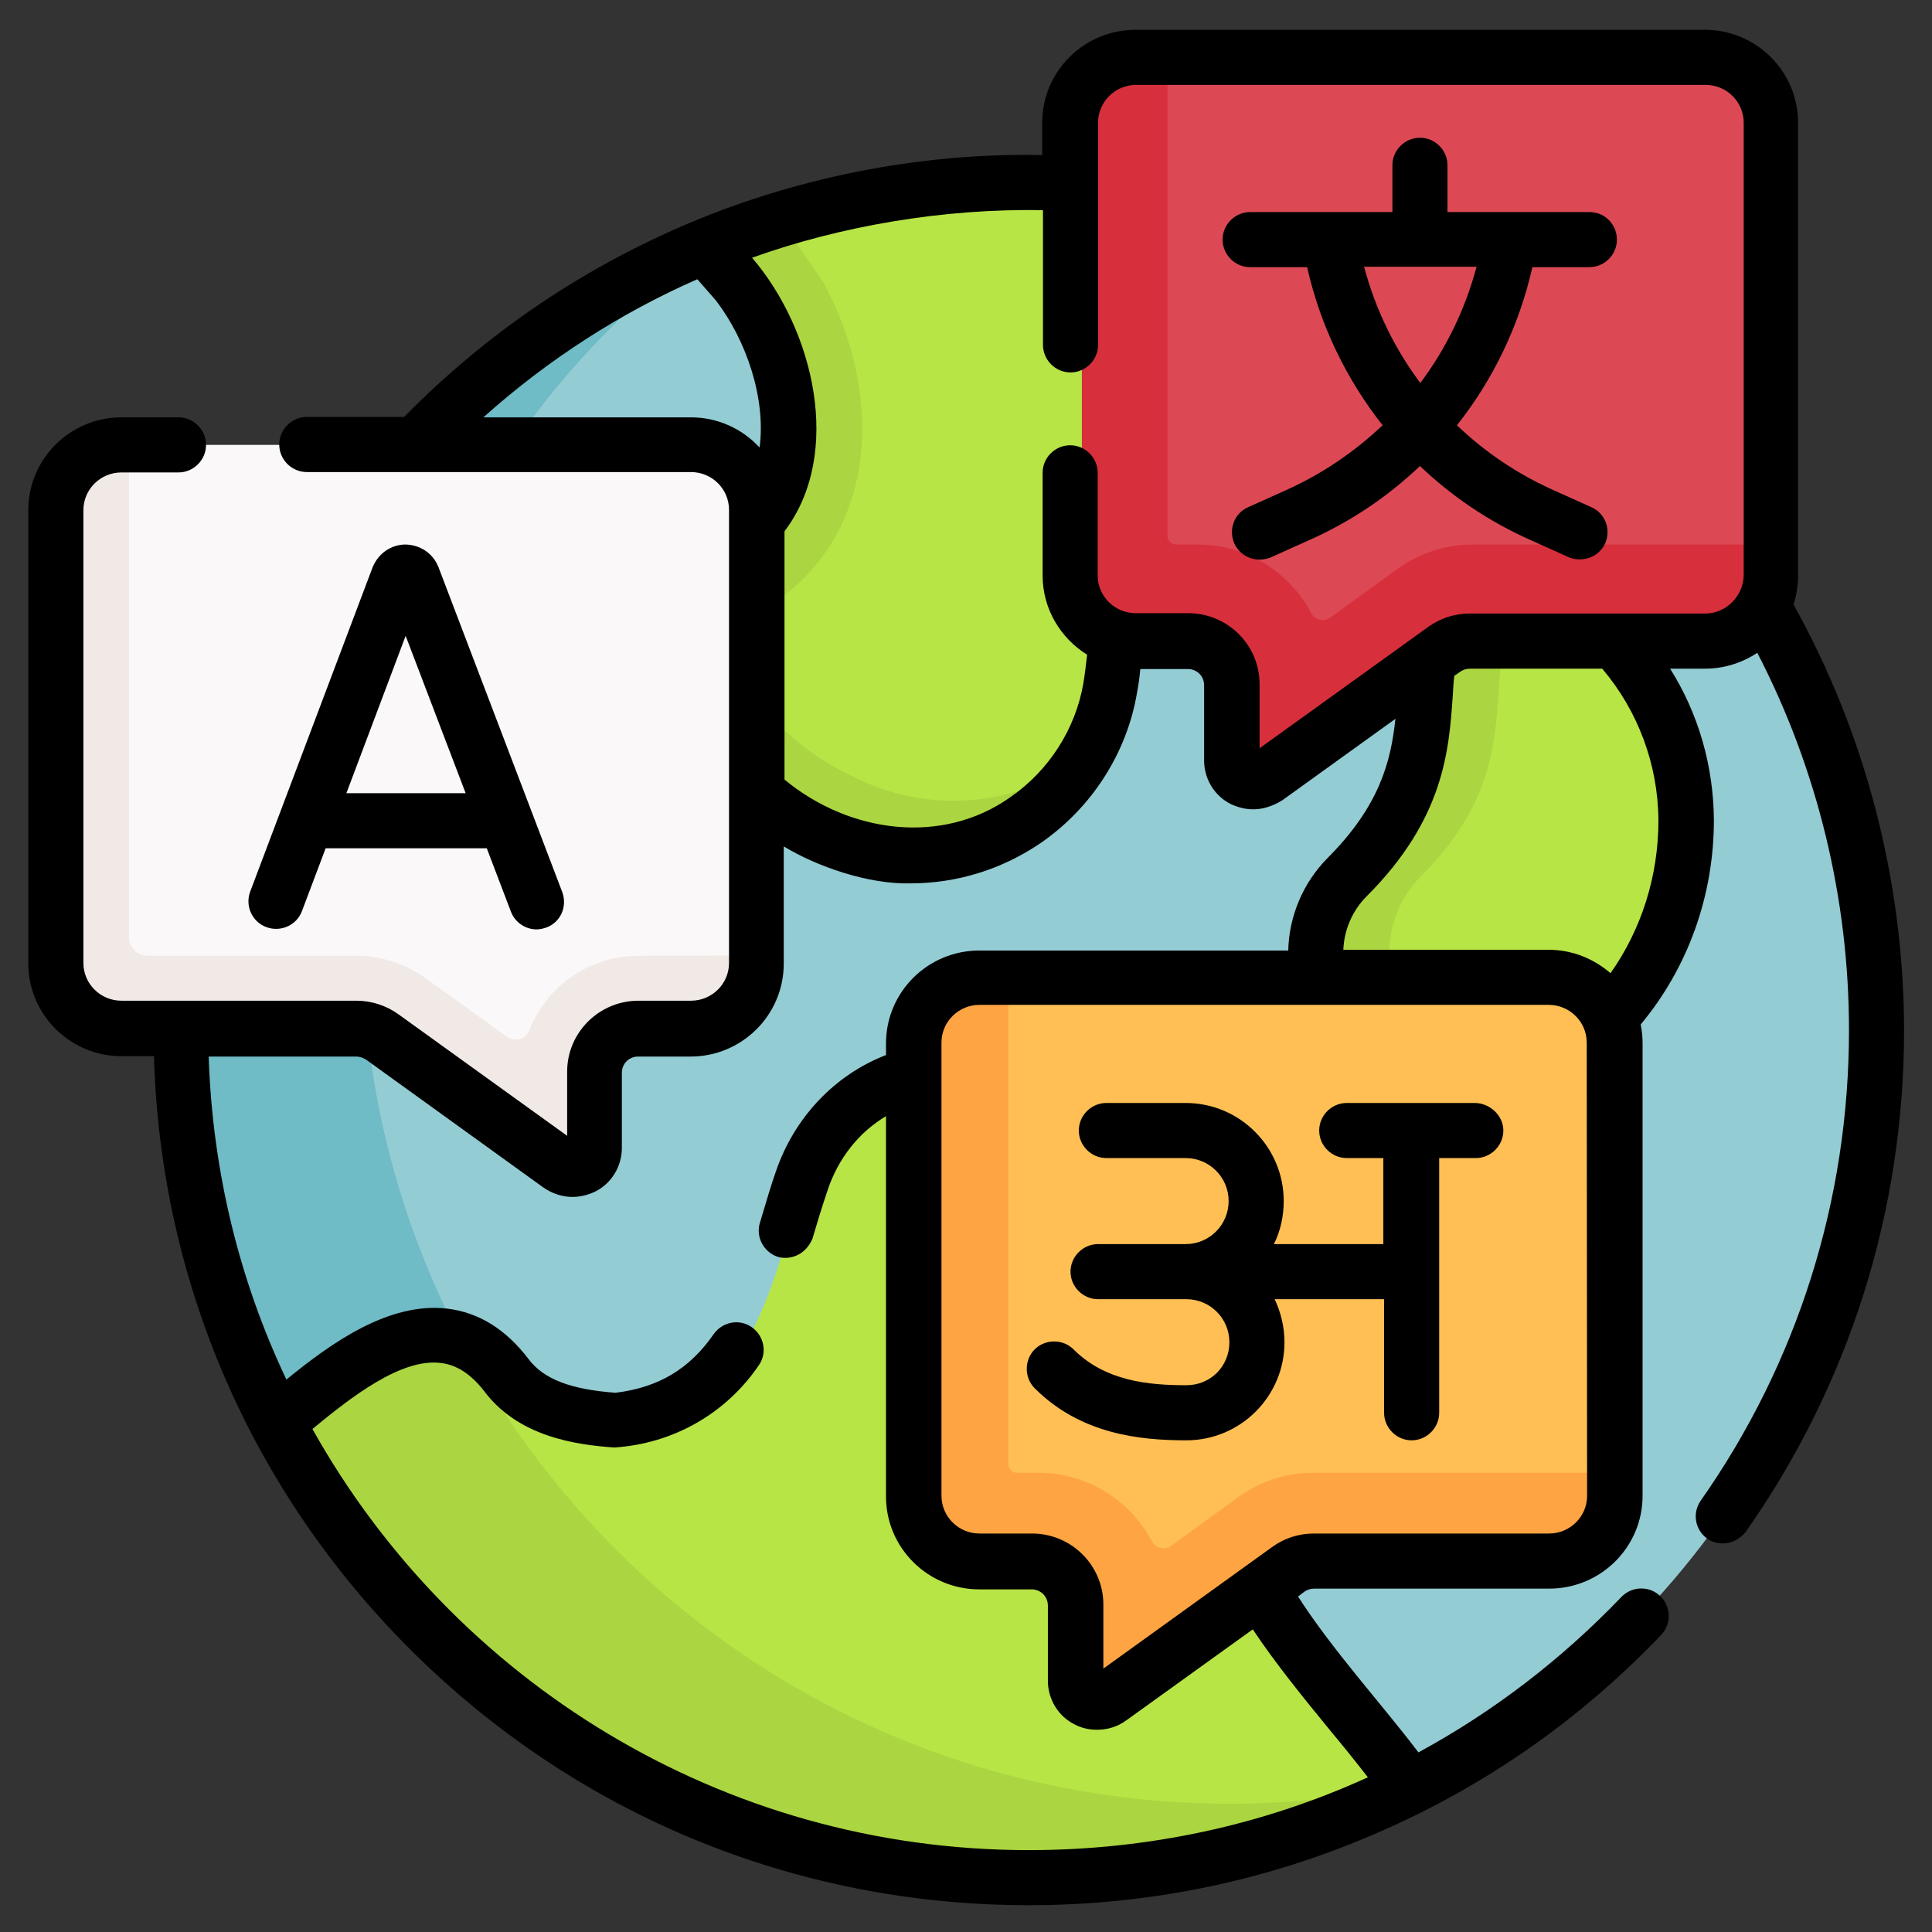 <?xml version="1.0" encoding="utf-8"?>
<!-- Generator: Adobe Illustrator 27.2.0, SVG Export Plug-In . SVG Version: 6.00 Build 0)  -->
<svg version="1.1" id="Capa_1" xmlns="http://www.w3.org/2000/svg" xmlns:xlink="http://www.w3.org/1999/xlink" x="0px" y="0px"
	 viewBox="0 0 512 512" style="enable-background:new 0 0 512 512;" xml:space="preserve">
<rect x="0" y="0" width="512" height="512" fill="#333333" stroke="none"/>
<style type="text/css">
	.st0{fill:#94CCD4;}
	.st1{fill:#B7E546;}
	.st2{fill:#ABD641;}
	.st3{fill:#DC4955;}
	.st4{fill:#D82F3C;}
	.st5{fill:#6FBBC6;}
	.st6{fill:#FFBF54;}
	.st7{fill:#FFA442;}
	.st8{fill:#FAF8F8;}
	.st9{fill:#F0E9E6;}
</style>
<g>
	<g>
		<path class="st0" d="M497.2,273c0-68.9-31-130.5-79.8-171.7c-39.1-33-148.9-36.8-148.9-36.8l-79.6,0.5c-0.6,0.3-1.3,0.1-1.9,0.3
			c-78,33.9-128.7,114.1-128.7,207.3c0,124.1,92.5,208.5,216.5,208.5c37.3,0,70.2,7.4,101.2-8.7C448,435,497.2,359.7,497.2,273
			L497.2,273z"/>
		<path class="st1" d="M417.4,101.3C394.6,116.2,370,131,360.8,133c-25.2,7.4-58.1-8.3-64.8,29c-0.2,7.2-0.8,14-1.9,20.4
			c-1.2,7.1-3.8,13.8-7.7,19.7c-3.8,5.9-14,7.7-20,11.8c-16.4,11.2-29.6,11.9-47.3,2.7c-0.4-0.2-0.9-0.5-1.4-0.7
			c-29.3-14.4-46.6-47.4-16.2-71.6c20-16.5,17-45.6,3-63.8l-8.4-9.7c6.5-2.7,3.9-10.6,10.7-12.6c20.8-6.3,42.8-9.7,65.6-9.7
			C327.8,48.4,378.3,68.3,417.4,101.3L417.4,101.3z"/>
		<path class="st1" d="M446.8,217.4c-0.1-18.5-7.6-36.3-20.8-49.3c-11.3-12.9-15.2-20.6-30.6-6.3c-14.7,18.3-0.2,40.9-31.4,72
			c-5.5,5.6-8.6,13.3-8.3,21.2c0,0,0-1.4,0-1.4c1.1,19.5,14.5,35.3,33.5,35.3C413.6,288.9,446.8,260.2,446.8,217.4L446.8,217.4z"/>
		<path class="st2" d="M376.5,232.3c-5.5,5.6-8.6,13.3-8.3,21.2c0,0,0,0,0,0c0.9,16.2,15,29.8,30.6,34c-3.3,0.9-6.5,1.3-9.6,1.3
			c-19,0-39.3-15.8-40.4-35.4c0,0,0,0,0,0c-0.3-7.9,2.8-15.6,8.3-21.2c31.2-31.1,13.1-55.4,27.8-73.7c8.8-8.1,17.3-8.1,25.1-4.2
			c-1.9,1-3.8,2.4-5.7,4.2C389.6,176.9,407.7,201.2,376.5,232.3L376.5,232.3z"/>
		<path class="st3" d="M467.9,32.2v112.1l-7.1,6.8c0,9.4-10.7,10.8-20,10.8l-51.3-0.4c-2.4,0-4.7,0.8-6.6,2.2L340.5,193
			c-3.7,2.7-9,0-9-4.6l4-14.1c0-6.3-5.1-11.3-11.3-11.3h-13.6c-9.4,0-17-7.6-17-17l-2-105.2c0-9.4,3.7-19.3,13.1-19.3l4.7-6.3h141.6
			C460.3,15.2,467.9,22.8,467.9,32.2L467.9,32.2z"/>
		<path class="st4" d="M467.9,144.3v5.7c0,9.4-7.6,17-17,17h-60.8c-2.4,0-4.7,0.8-6.6,2.2l-45.9,33.2c-3.7,2.7-9,0-9-4.6v-19.5
			c0-6.3-5.1-11.3-11.3-11.3h-13.6c-9.4,0-17-7.6-17-17V32.2c0-9.4,7.6-17,17-17h5.7V142c0,1.3,1,2.3,2.3,2.3h5.7
			c13,0,24.4,7.4,30.1,18.2c1,1.8,3.3,2.4,5,1.2l17.8-12.9c5.8-4.2,12.7-6.5,19.9-6.5L467.9,144.3z"/>
		<path class="st5" d="M326,478C199,478,96,375.3,96,248.6c0-75.4,34.6-141.6,91-183.4C105.4,98.9,48,179.3,48,273
			c0,38.2,9.5,74.2,26.3,105.7c0,0,53.4,42.3,80.4,62.1c37.2,27.4,109.6,45.1,109.6,45.1s80.5,2.7,111.4-13.2
			C359.7,476.1,343,478,326,478L326,478z"/>
		<path class="st1" d="M376,472.4c-18.1-25.1-51.2-52.9-49.8-86.2c0.5-11.4-1-22.8-4.8-33.6c-0.1-0.1-0.1-0.3-0.2-0.4
			c-1.9-5.3-4.7-10.3-8.3-14.7c-9.8-12.2-30.7-43.9-40.9-48.3c-19.5-12.1-45.9-3.1-56.3,16.7c-9.1,22.9-11.5,54.3-35.2,66.6
			c-14.1,7.7-34.5,5.9-45.3-6.7c-18.7-24.2-44.8-0.8-61,12.8c6.5,12.1,32.8,20.9,41.3,31.6c35.4,44.4,66.8,61.5,118.7,70.8
			c48.2,8.7,97.7,14.2,141.1-8.4C375.7,472.6,375.8,472.5,376,472.4z"/>
		<path class="st2" d="M375.6,472.6c-38.6,20.1-83.2,28.3-126.5,23.7v0c-73.1-7.1-140.6-52.8-174.7-117.7
			c12.9-10.8,31.9-27.7,48.5-22.3C161.6,428.7,238,478,326,478C343,478,359.6,476.1,375.6,472.6L375.6,472.6z"/>
		<path class="st6" d="M425.7,278.2v112.1l-7.1,6.8c0,9.4-10.7,10.8-20,10.8l-51.3-0.4c-2.4,0-4.7,0.8-6.6,2.2L298.2,439
			c-3.7,2.7-9,0-9-4.6l4-14.1c0-6.3-5.1-11.3-11.3-11.3h-13.6c-9.4,0-17-7.6-17-17l-2-105.2c0-9.4,3.7-19.3,13.1-19.3l4.7-6.3h141.6
			C418,261.2,425.7,268.8,425.7,278.2L425.7,278.2z"/>
		<path class="st7" d="M425.7,390.3v5.7c0,9.4-7.6,17-17,17h-60.8c-2.4,0-4.7,0.8-6.6,2.2l-45.9,33.2c-3.7,2.7-9,0-9-4.6v-19.5
			c0-6.3-5.1-11.3-11.3-11.3h-13.6c-9.4,0-17-7.6-17-17V278.2c0-9.4,7.6-17,17-17h5.7V388c0,1.3,1,2.3,2.3,2.3h5.7
			c13,0,24.4,7.4,30.1,18.2c1,1.8,3.3,2.4,5,1.2l17.8-12.9c5.8-4.2,12.7-6.5,19.9-6.5L425.7,390.3z"/>
		<path class="st2" d="M209.1,156.8l-0.3,0.2c-3.7,3-16.8,14.9-26,25.1c-3.7-14-0.5-28.9,13.9-40.3c20-16.5,12.6-48.7-1.4-66.8
			l-8.4-9.7c6.5-2.7,13.2-5.1,20-7.2c6,9.2,11.4,16.9,11.4,16.9C232.9,102,233.5,136.7,209.1,156.8L209.1,156.8z"/>
		<path class="st2" d="M287.3,200.8c-0.3,0.4-0.5,0.9-0.8,1.3c-3.8,5.9-8.8,11.1-14.8,15.2c-16.4,11.2-37.6,12.5-55.2,3.3
			c-0.4-0.2-0.9-0.5-1.4-0.7c-27.6-13.5-46.5-49.3-23.3-73.6c-7.4,22.3,10.1,48.1,33.5,59.1c0.5,0.2,1,0.5,1.4,0.7
			c18.4,9.2,40.6,7.9,57.7-3.3C285.4,202.1,286.4,201.5,287.3,200.8L287.3,200.8z"/>
		<g>
			<path class="st0" d="M246.6,496.1c0.1,0,0.1,0,0.2,0C246.8,496.1,246.7,496.1,246.6,496.1z"/>
			<path class="st0" d="M177,476.3c0.2,0.1,0.4,0.2,0.7,0.3C177.5,476.5,177.2,476.4,177,476.3z"/>
			<path class="st0" d="M375.6,472.6c-4,2.1-8.1,4-12.2,5.9c4.1-1.8,8.1-3.7,12.1-5.8C375.5,472.7,375.5,472.6,375.6,472.6
				C375.6,472.6,375.6,472.6,375.6,472.6z"/>
		</g>
		<path class="st8" d="M22.6,148.2l1.4,97.7c0,9.6,7.8,17.3,17.4,17.3l54.7,1.8c2.4,0,4.8,0.8,6.8,2.2l37.3,31.5
			c3.8,2.8,9.2,0,9.2-4.7l2.4-15.2c0-6.4,5.2-11.5,11.6-11.5l18-0.1c9.6,0,19.1-2.3,19.1-11.8V135.2c0-9.6-7.8-17.3-17.4-17.3H32.2
			C22.6,117.9,22.6,138.6,22.6,148.2L22.6,148.2z"/>
		<path class="st9" d="M200.5,253.2v2.1c0,9.6-7.8,17.3-17.4,17.3h-13.9c-6.4,0-11.6,5.2-11.6,11.6V304c0,4.7-5.4,7.4-9.2,4.7
			l-47-33.9c-2-1.4-4.4-2.2-6.8-2.2H32.2c-9.6,0-17.4-7.8-17.4-17.3V135.2c0-9.6,7.8-17.3,17.4-17.3h2v130.5c0,2.7,2.2,4.9,4.9,4.9
			h55.4c6.5,0,12.9,2.1,18.2,5.9l21.7,15.6c2.1,1.5,5,0.6,5.9-1.8c4.5-11.5,15.8-19.7,28.9-19.7L200.5,253.2z"/>
	</g>
	<g>
		<path d="M475.3,160.2c0.8-2.4,1.2-5,1.2-7.6V32.5c0-13.6-11.1-24.6-24.7-24.6H300.9c-13.6,0-24.7,11-24.7,24.6v8.6
			c-32.6-0.7-66.4,6.1-96.3,19.2c-27.4,12-51.9,28.9-72.8,50.2H81.3c-4,0-7.3,3.3-7.3,7.3s3.3,7.3,7.3,7.3h101.8
			c5.6,0,10.1,4.5,10.1,10v120.1c0,5.5-4.5,10-10.1,10h-13.9c-10.4,0-18.9,8.4-18.9,18.8v17l-44.7-32.2c-3.2-2.3-7.1-3.6-11.1-3.6
			H32.2c-5.6,0-10.1-4.5-10.1-10V135.2c0-5.5,4.5-10,10.1-10h15.1c4,0,7.3-3.3,7.3-7.3s-3.3-7.3-7.3-7.3H32.2
			c-13.6,0-24.7,11-24.7,24.6v120.1c0,13.6,11.1,24.6,24.7,24.6h8.6c1.7,59.4,25.6,114.9,67.8,157.1c43.8,43.8,102,67.9,164,67.9
			c32.2,0,63.4-6.5,92.7-19.3c28.3-12.3,53.5-29.9,74.9-52.3c2.8-2.9,2.7-7.5-0.2-10.3c-2.9-2.8-7.5-2.7-10.3,0.2
			c-16,16.7-34.1,30.5-53.8,41.2c-9.3-12.3-22.8-27.1-31.9-41.3l1.7-1.3c0.7-0.5,1.6-0.8,2.6-0.8h62.3c13.6,0,24.7-11,24.7-24.6
			V276.3c0-1.6-0.2-3.2-0.5-4.8c12.5-15,19.4-34.1,19.4-54.2c-0.1-14.3-4.1-28.2-11.6-40.1h9.3c5.1,0,9.9-1.6,13.8-4.2
			c15.9,30.7,24.3,65.1,24.3,100c0,44.9-13.6,88.1-39.3,124.7c-2.3,3.3-1.5,7.8,1.8,10.1c2.2,1.6,6.8,2.2,10.1-1.8
			c27.5-39.1,42-85.1,42-133.1C504.5,233.4,494.4,194.5,475.3,160.2L475.3,160.2z M183.1,110.6h-55C145.2,95.3,164.3,83,184.8,74
			l4.9,5.6c8.2,10.7,13.3,26.1,11.6,39C196.8,113.7,190.3,110.6,183.1,110.6z M352.6,458.7c3.5,4.2,6.8,8.3,9.9,12.3
			c-27.8,12.7-58.3,19.3-89.9,19.3c-81.5,0-152.6-45.1-189.8-111.6c10.3-8.5,23.5-18.8,34-17.5c4.3,0.5,8.1,3,11.7,7.7
			c8.9,11.7,23.8,14,34.3,14.7c15.6-1,29.6-9,38.3-21.8c2.3-3.3,1.4-7.8-1.9-10.1c-3.3-2.3-7.8-1.4-10.1,1.9
			c-6.3,9.1-14.5,14.1-26,15.5c-11.9-0.9-19-3.6-23-8.9c-6-7.9-13.2-12.4-21.6-13.4c-15.4-1.8-30.6,9-42.6,18.8
			c-12.4-26.1-19.6-55.1-20.6-85.6h39.1c0.9,0,1.8,0.3,2.6,0.8l47,33.9c2.3,1.6,5,2.5,7.7,2.5c2,0,4.1-0.5,6-1.4
			c4.4-2.2,7.1-6.7,7.1-11.6v-19.9c0-2.4,1.9-4.3,4.3-4.3h13.9c13.6,0,24.7-11,24.7-24.6v-31.1c8.7,5.3,22.4,10.1,33.6,9.8
			c12.1,0,24.1-3.6,34.5-10.7c13.5-9.3,22.8-23.8,25.5-39.7c0.4-2.1,0.7-4.2,0.9-6.4h12.6c2.4,0,4.3,1.9,4.3,4.3v19.9
			c0,4.9,2.7,9.4,7.1,11.6c3.7,1.7,8.2,2.3,13.6-1l30-21.6c-1.2,11.3-4.2,23.1-18,36.9c-6.5,6.6-10.2,15.4-10.4,24.5h-81.9
			c-13.6,0-24.7,11-24.7,24.6v3.1c-13.5,5.2-24.3,16.5-29.2,30.9c-1.1,3.1-2.7,8.4-4.2,13.5c-1.2,3.8,1,7.9,4.8,9.1
			c2.9,0.8,7.1-0.2,9.1-4.8c1-3.4,2.4-8.1,4.1-13.1c2.8-8.3,8.3-15.2,15.4-19.4v100.8c0,13.6,11.1,24.6,24.7,24.6h13.9
			c2.4,0,4.3,1.9,4.3,4.3v19.9c0,4.9,2.7,9.4,7.1,11.6c1.9,1,3.9,1.4,6,1.4c2.7,0,5.4-0.8,7.7-2.5l33.5-24.1
			C338.2,441.1,345.5,450,352.6,458.7L352.6,458.7z M420.6,396.4c0,5.5-4.5,10-10.1,10h-62.3c-4,0-7.8,1.2-11.1,3.6l-44.7,32.2v-17
			c0-10.4-8.5-18.8-18.9-18.8h-13.9c-5.6,0-10.1-4.5-10.1-10V276.3c0-5.5,4.5-10,10.1-10h89.9c0,0,0,0,0,0c0,0,0,0,0,0h60.9
			c5.6,0,10.1,4.5,10.1,10L420.6,396.4L420.6,396.4z M439.5,217.4c0,14.8-4.5,28.9-12.7,40.5c-4.4-3.8-10.1-6.2-16.4-6.2H356
			c0.2-5.3,2.4-10.4,6.2-14.2c20.5-20.5,21.8-38.6,22.8-53.2c0.1-1.8,0.2-3.5,0.4-5.2l1.6-1.1c0.7-0.5,1.6-0.8,2.6-0.8h35
			C434.1,188.4,439.4,202.6,439.5,217.4L439.5,217.4z M451.8,162.6h-62.3c-4,0-7.8,1.2-11.1,3.6l-4.3,3.1c0,0,0,0,0,0l-40.3,29v-17
			c0-10.4-8.5-18.8-18.9-18.8h-13.9c-5.6,0-10.1-4.5-10.1-10v-27.2c0-4-3.3-7.3-7.3-7.3c-4,0-7.3,3.3-7.3,7.3v27.2
			c0,8.8,4.7,16.6,11.8,21c-0.3,2.6-0.6,5.2-1,7.6c-2.1,12.1-9.1,23.1-19.4,30.2c-18.1,12.8-42.6,9.5-59.8-4.7v-65.8
			c15.6-20.6,7.8-53.4-8.6-72.5c23.4-8.4,50.7-13.1,77.1-12.6v35.7c0,4,3.3,7.3,7.3,7.3c4,0,7.3-3.3,7.3-7.3V32.5
			c0-5.5,4.5-10,10.1-10h150.9c5.6,0,10.1,4.5,10.1,10v120.1C461.9,158.1,457.4,162.6,451.8,162.6L451.8,162.6z"/>
		<path d="M421.3,56.2h-37.7V43.8c0-4-3.3-7.3-7.3-7.3c-4,0-7.3,3.3-7.3,7.3v12.4h-37.7c-4,0-7.3,3.3-7.3,7.3c0,4,3.3,7.3,7.3,7.3
			h15.1c3.5,15.5,10.4,29.7,20,41.9c-7.4,7-16,12.9-25.6,17.2l-10,4.5c-3.7,1.6-5.3,5.9-3.7,9.6c1.2,2.7,3.9,4.3,6.7,4.3
			c1,0,2-0.2,3-0.6l10-4.5c11.1-4.9,21-11.6,29.5-19.7c8.5,8.1,18.4,14.8,29.5,19.7l10,4.5c2.6,1.1,7.4,0.8,9.6-3.7
			c1.6-3.7,0-8-3.7-9.6l-10-4.5c-9.6-4.3-18.2-10.1-25.6-17.2c9.6-12.1,16.5-26.4,20-41.9h15.1c4,0,7.3-3.3,7.3-7.3
			S425.3,56.2,421.3,56.2z M376.4,101.5c-6.8-9.1-11.9-19.5-14.9-30.8h29.8C388.3,82,383.2,92.4,376.4,101.5L376.4,101.5z"/>
		<path d="M70.6,245.7c3.8,1.4,8-0.5,9.4-4.2l6.3-16.7h42.7l6.4,16.8c1.1,2.9,3.9,4.7,6.8,4.7c0.9,0,1.7-0.2,2.6-0.5
			c3.8-1.4,5.6-5.6,4.2-9.4l-32.8-86.1c0-0.1,0-0.1-0.1-0.2c-1.4-3.5-4.8-5.7-8.6-5.8c0,0,0,0,0,0c-3.8,0-7.1,2.3-8.6,5.7
			c0,0.1-0.1,0.1-0.1,0.2l-32.5,86.1C64.9,240.1,66.8,244.3,70.6,245.7z M107.5,168.5l15.9,41.7H91.8L107.5,168.5z"/>
		<path d="M390.8,292.3h-33.9c-4,0-7.3,3.3-7.3,7.3s3.3,7.3,7.3,7.3h9.7v22.8h-29c1.7-3.4,2.6-7.3,2.6-11.4c0-14.3-11.6-26-26-26
			h-21c-4,0-7.3,3.3-7.3,7.3s3.3,7.3,7.3,7.3h21c6.3,0,11.4,5.1,11.4,11.4c0,6.3-5.1,11.4-11.4,11.4H291c-4,0-7.3,3.3-7.3,7.3
			c0,4,3.3,7.3,7.3,7.3h23.4c6.3,0,11.4,5.1,11.4,11.4c0,6.4-5,11.4-11.4,11.4c-10.1,0-21.5-1.1-29.9-9.5c-2.8-2.8-7.5-2.8-10.3,0
			c-2.8,2.8-2.8,7.5,0,10.3c12.2,12.2,27.9,13.8,40.2,13.8c14.3,0,26-11.6,26-26c0-4.1-1-8-2.6-11.4h29v30.1c0,4,3.3,7.3,7.3,7.3
			s7.3-3.3,7.3-7.3v-67.5h9.7c4,0,7.3-3.3,7.3-7.3S394.8,292.3,390.8,292.3L390.8,292.3z"/>
	</g>
</g>
</svg>
